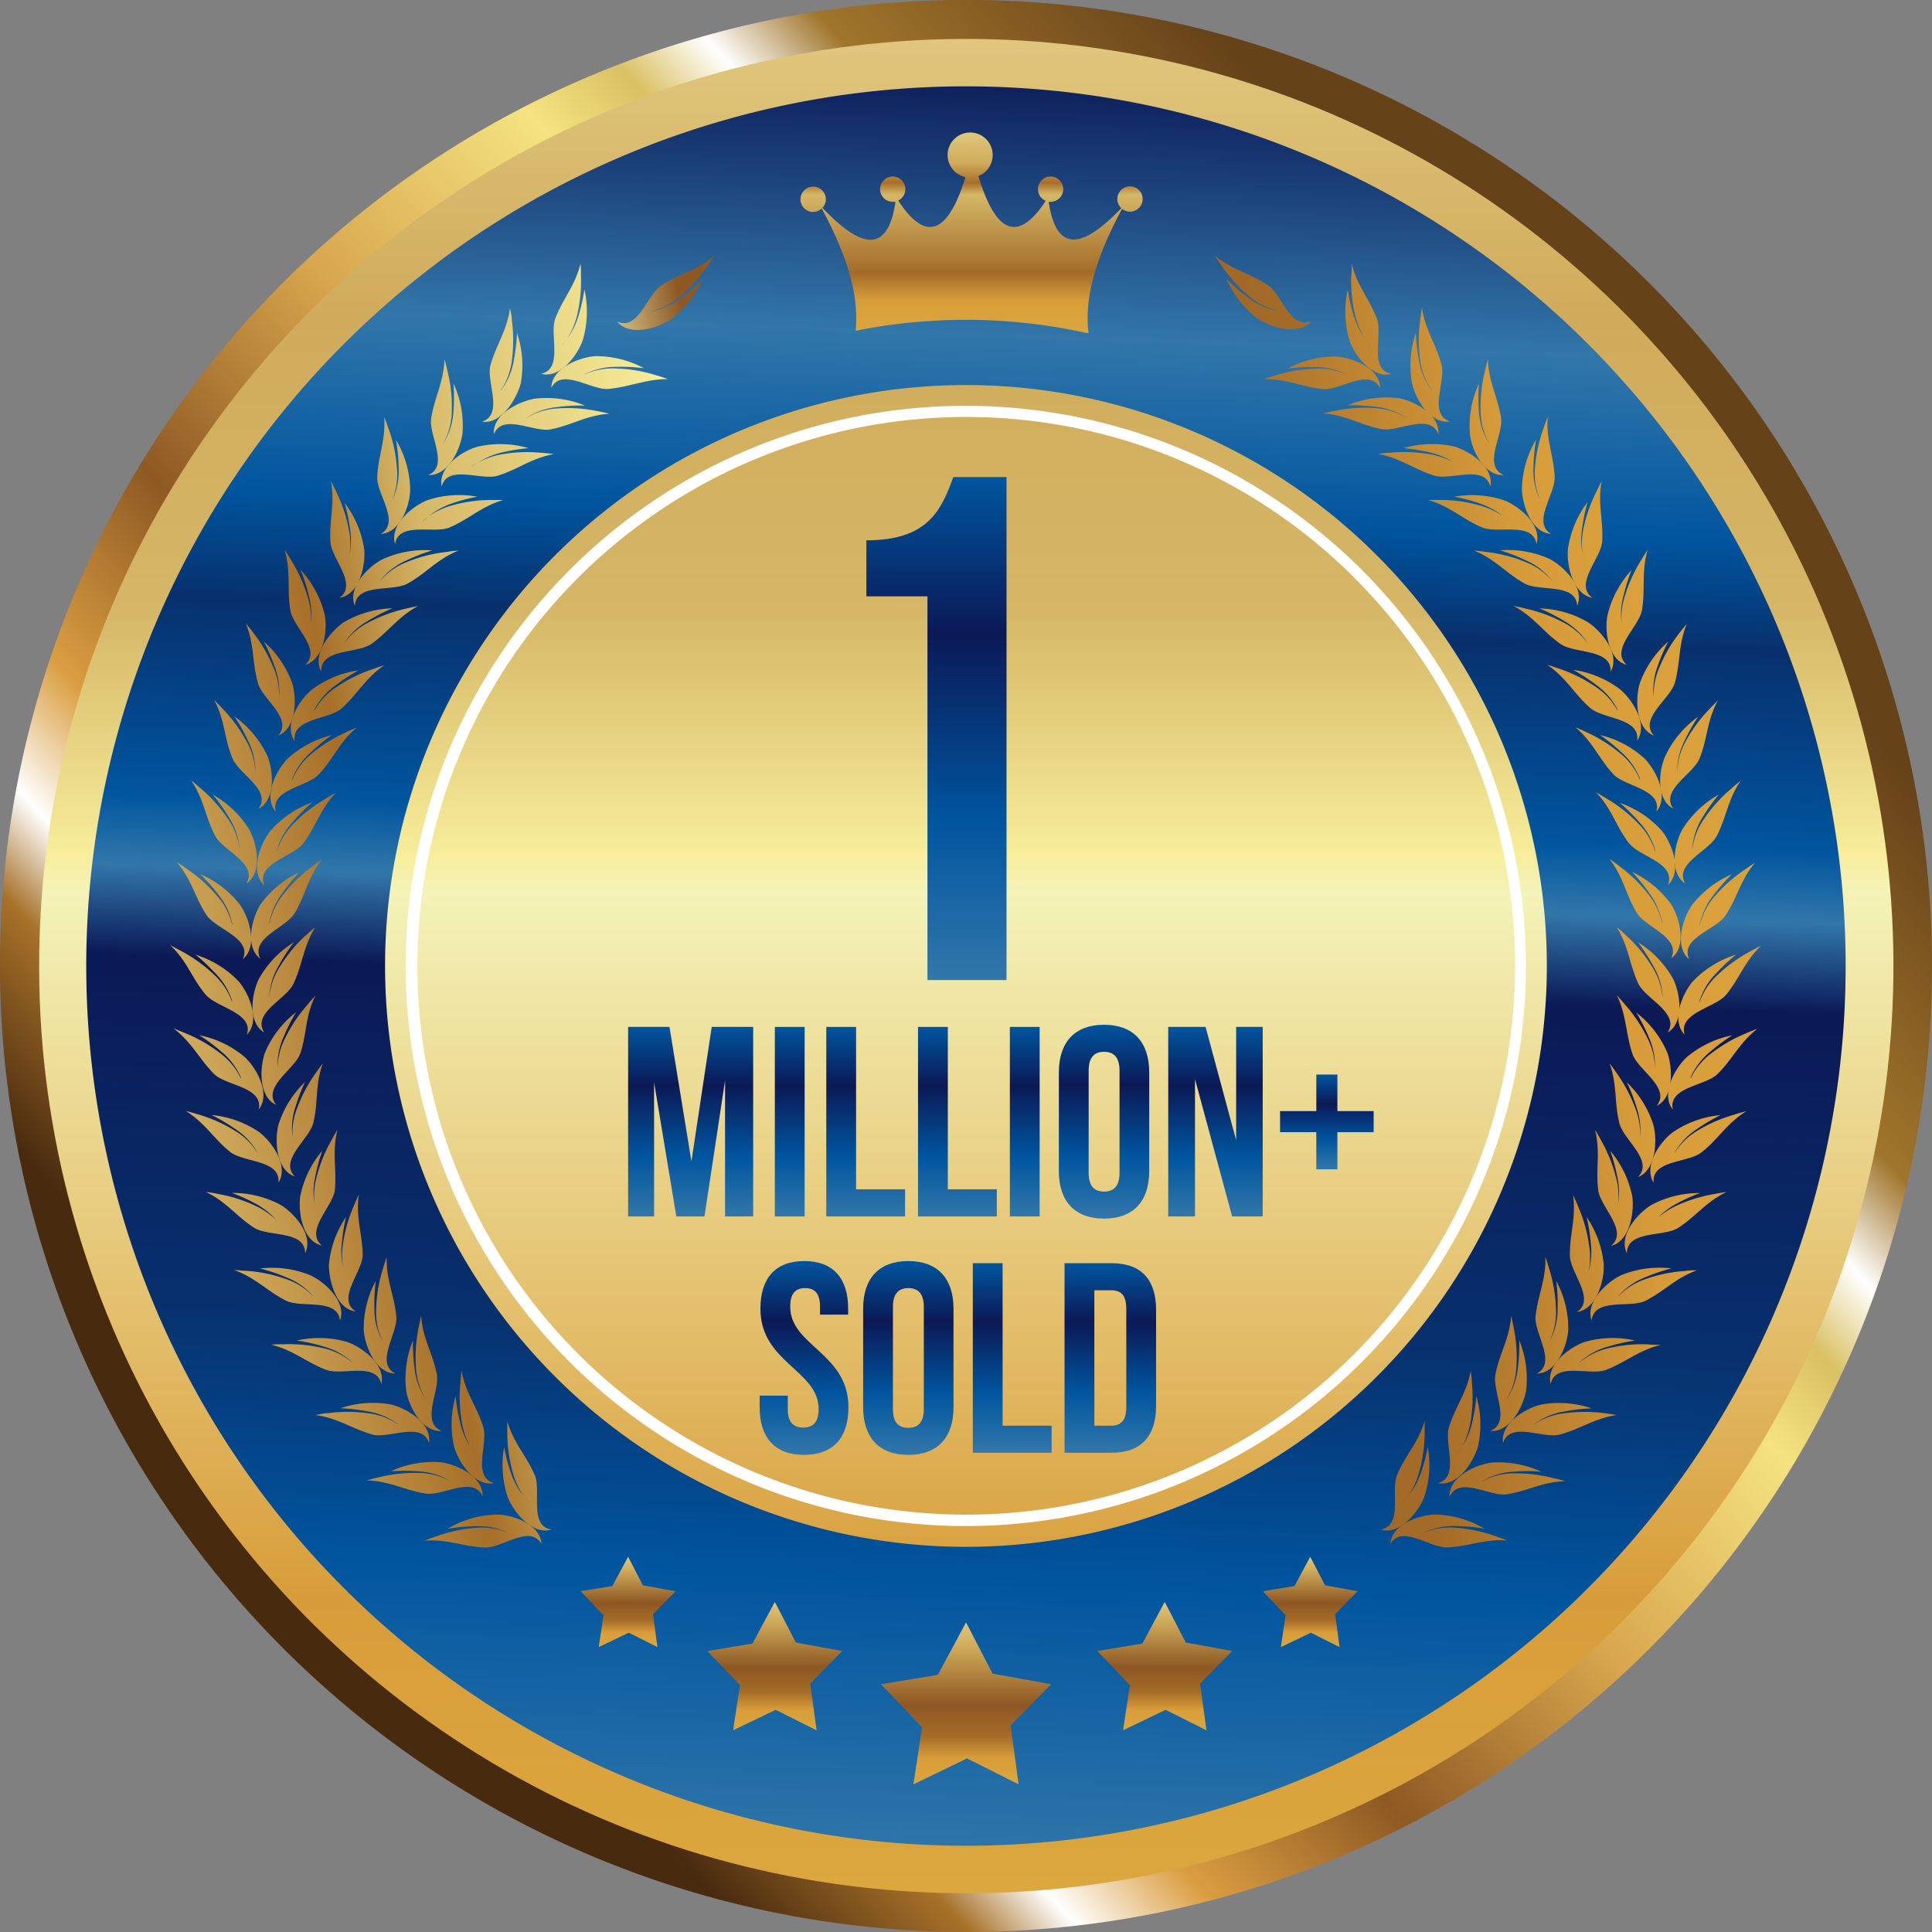 <svg id="Layer_1" data-name="Layer 1" xmlns="http://www.w3.org/2000/svg" xmlns:xlink="http://www.w3.org/1999/xlink" viewBox="0 0 197.13 197.13"><rect x="0" y="0" width="197.13" height="197.13" fill="#808080" stroke="none"/><defs><style>.cls-1,.cls-3{fill:none;}.cls-1{isolation:isolate;}.cls-2,.cls-3,.cls-5,.cls-6{fill-rule:evenodd;}.cls-2{fill:url(#GradientFill_4);}.cls-3{stroke:#3b3b3c;stroke-linecap:round;stroke-linejoin:round;stroke-width:0.71px;stroke-dasharray:1.51 2.16;}.cls-4{fill:url(#GradientFill_2);}.cls-5{fill:url(#linear-gradient);}.cls-6{fill:#fff;}.cls-7{fill:url(#GradientFill_1);}.cls-8{fill:url(#GradientFill_1-2);}.cls-9{fill:url(#GradientFill_1-3);}.cls-10{fill:url(#GradientFill_1-4);}.cls-11{fill:url(#GradientFill_1-5);}.cls-12{fill:url(#GradientFill_1-6);}.cls-13{fill:url(#GradientFill_1-7);}.cls-14{fill:url(#GradientFill_1-8);}.cls-15{fill:url(#GradientFill_1-9);}.cls-16{fill:url(#GradientFill_1-10);}.cls-17{fill:url(#GradientFill_1-11);}.cls-18{fill:url(#GradientFill_1-12);}.cls-19{fill:url(#GradientFill_1-13);}.cls-20{fill:url(#GradientFill_1-14);}.cls-21{fill:url(#GradientFill_1-15);}.cls-22{fill:url(#GradientFill_1-16);}.cls-23{fill:url(#GradientFill_1-17);}.cls-24{fill:url(#GradientFill_1-18);}.cls-25{fill:url(#GradientFill_1-19);}.cls-26{fill:url(#GradientFill_1-20);}.cls-27{fill:url(#GradientFill_1-21);}.cls-28{fill:url(#GradientFill_1-22);}.cls-29{fill:url(#GradientFill_1-23);}.cls-30{fill:url(#GradientFill_1-24);}.cls-31{fill:url(#GradientFill_1-25);}.cls-32{fill:url(#GradientFill_1-26);}.cls-33{fill:url(#GradientFill_1-27);}.cls-34{fill:url(#GradientFill_1-28);}.cls-35{fill:url(#GradientFill_1-29);}.cls-36{fill:url(#GradientFill_1-30);}.cls-37{fill:url(#GradientFill_1-31);}.cls-38{fill:url(#GradientFill_1-32);}.cls-39{fill:url(#GradientFill_1-33);}.cls-40{fill:url(#GradientFill_1-34);}.cls-41{fill:url(#GradientFill_1-35);}.cls-42{fill:url(#GradientFill_1-36);}.cls-43{fill:url(#GradientFill_1-37);}.cls-44{fill:url(#GradientFill_1-38);}.cls-45{fill:url(#GradientFill_1-39);}.cls-46{fill:url(#GradientFill_1-40);}.cls-47{fill:url(#GradientFill_1-41);}.cls-48{fill:url(#GradientFill_1-42);}.cls-49{fill:url(#GradientFill_1-43);}.cls-50{fill:url(#GradientFill_1-44);}.cls-51{fill:url(#GradientFill_1-45);}.cls-52{fill:url(#GradientFill_1-46);}.cls-53{fill:url(#GradientFill_1-47);}.cls-54{fill:url(#GradientFill_1-48);}.cls-55{fill:url(#GradientFill_1-49);}.cls-56{fill:url(#GradientFill_1-50);}.cls-57{fill:url(#GradientFill_1-51);}.cls-58{fill:url(#GradientFill_1-52);}.cls-59{fill:url(#GradientFill_1-53);}.cls-60{fill:url(#GradientFill_1-54);}.cls-61{fill:url(#GradientFill_1-55);}.cls-62{fill:url(#GradientFill_1-56);}.cls-63{fill:url(#GradientFill_1-57);}.cls-64{fill:url(#GradientFill_1-58);}.cls-65{fill:url(#GradientFill_1-59);}.cls-66{fill:url(#GradientFill_1-60);}.cls-67{fill:url(#GradientFill_1-61);}.cls-68{fill:url(#GradientFill_1-62);}.cls-69{fill:url(#GradientFill_1-63);}.cls-70{fill:url(#GradientFill_1-64);}.cls-71{fill:url(#GradientFill_1-65);}.cls-72{fill:url(#GradientFill_1-66);}.cls-73{fill:url(#GradientFill_1-67);}.cls-74{fill:url(#GradientFill_1-68);}.cls-75{fill:url(#GradientFill_1-69);}.cls-76{fill:url(#GradientFill_1-70);}.cls-77{fill:url(#GradientFill_1-71);}.cls-78{fill:url(#GradientFill_1-72);}.cls-79{fill:url(#GradientFill_1-73);}.cls-80{fill:url(#GradientFill_1-74);}.cls-81{fill:url(#GradientFill_1-75);}.cls-82{fill:url(#GradientFill_1-76);}.cls-83{fill:url(#GradientFill_1-77);}.cls-84{fill:url(#GradientFill_1-78);}.cls-85{fill:url(#linear-gradient-2);}.cls-86{fill:url(#linear-gradient-3);}.cls-87{fill:url(#linear-gradient-4);}.cls-88{fill:url(#linear-gradient-5);}.cls-89{fill:url(#linear-gradient-6);}.cls-90{fill:url(#linear-gradient-7);}.cls-91{fill:url(#linear-gradient-8);}.cls-92{fill:url(#linear-gradient-9);}.cls-93{fill:url(#linear-gradient-10);}.cls-94{fill:url(#linear-gradient-11);}.cls-95{fill:url(#linear-gradient-12);}.cls-96{fill:url(#linear-gradient-13);}.cls-97{fill:url(#linear-gradient-14);}.cls-98{fill:url(#linear-gradient-15);}.cls-99{fill:url(#linear-gradient-16);}.cls-100{fill:url(#linear-gradient-17);}.cls-101{fill:url(#linear-gradient-18);}.cls-102{fill:url(#linear-gradient-19);}.cls-103{fill:url(#linear-gradient-20);}</style><linearGradient id="GradientFill_4" x1="429.3" y1="155.57" x2="551.56" y2="41.56" gradientUnits="userSpaceOnUse"><stop offset="0" stop-color="#482a0f"/><stop offset="0.1" stop-color="#a77129"/><stop offset="0.15" stop-color="#fff"/><stop offset="0.22" stop-color="#da9e41"/><stop offset="0.34" stop-color="#8e5923"/><stop offset="0.5" stop-color="#d8a64d"/><stop offset="0.66" stop-color="#f5e380"/><stop offset="0.72" stop-color="#dac164"/><stop offset="0.77" stop-color="#fff"/><stop offset="0.83" stop-color="#a0752b"/><stop offset="1" stop-color="#664219"/></linearGradient><linearGradient id="GradientFill_2" x1="490.43" y1="193.18" x2="490.43" y2="3.95" gradientTransform="translate(502.46 -401.53) rotate(80.01)" gradientUnits="userSpaceOnUse"><stop offset="0" stop-color="#dba73e"/><stop offset="0.16" stop-color="#d89d3a"/><stop offset="0.54" stop-color="#f4f3b8"/><stop offset="0.56" stop-color="#f7ed9a"/><stop offset="0.69" stop-color="#d5b767"/><stop offset="0.85" stop-color="#d0ab5b"/><stop offset="1" stop-color="#e0c77d"/></linearGradient><linearGradient id="linear-gradient" x1="487.22" y1="190.63" x2="493.65" y2="6.51" gradientUnits="userSpaceOnUse"><stop offset="0" stop-color="#3277aa"/><stop offset="0.16" stop-color="#00559f"/><stop offset="0.3" stop-color="#07306d"/><stop offset="0.49" stop-color="#0b1956"/><stop offset="0.54" stop-color="#3277aa"/><stop offset="0.58" stop-color="#00559f"/><stop offset="0.69" stop-color="#07306d"/><stop offset="0.75" stop-color="#00559f"/><stop offset="0.85" stop-color="#3277aa"/><stop offset="1" stop-color="#0b1956"/></linearGradient><linearGradient id="GradientFill_1" x1="585.44" y1="17.08" x2="379.29" y2="57.15" gradientUnits="userSpaceOnUse"><stop offset="0" stop-color="#dba73e"/><stop offset="0.16" stop-color="#d89d3a"/><stop offset="0.3" stop-color="#a46b28"/><stop offset="0.49" stop-color="#8e5723"/><stop offset="0.54" stop-color="#f4f3b8"/><stop offset="0.56" stop-color="#f7ed9a"/><stop offset="0.69" stop-color="#d5b767"/><stop offset="0.75" stop-color="#a76f29"/><stop offset="0.85" stop-color="#d0ab5b"/><stop offset="1" stop-color="#e0c77d"/></linearGradient><linearGradient id="GradientFill_1-2" x1="562.18" y1="10.24" x2="356.03" y2="50.31" xlink:href="#GradientFill_1"/><linearGradient id="GradientFill_1-3" x1="594.1" y1="113.67" x2="387.96" y2="153.74" xlink:href="#GradientFill_1"/><linearGradient id="GradientFill_1-4" x1="595.25" y1="119.57" x2="389.1" y2="159.64" xlink:href="#GradientFill_1"/><linearGradient id="GradientFill_1-5" x1="574.82" y1="14.48" x2="368.68" y2="54.55" xlink:href="#GradientFill_1"/><linearGradient id="GradientFill_1-6" x1="591.6" y1="100.81" x2="385.46" y2="140.88" xlink:href="#GradientFill_1"/><linearGradient id="GradientFill_1-7" x1="590.77" y1="96.54" x2="384.63" y2="136.61" xlink:href="#GradientFill_1"/><linearGradient id="GradientFill_1-8" x1="586.16" y1="72.83" x2="380.02" y2="112.9" xlink:href="#GradientFill_1"/><linearGradient id="GradientFill_1-9" x1="573.64" y1="8.42" x2="367.5" y2="48.49" xlink:href="#GradientFill_1"/><linearGradient id="GradientFill_1-10" x1="592.88" y1="107.4" x2="386.74" y2="147.47" xlink:href="#GradientFill_1"/><linearGradient id="GradientFill_1-11" x1="582.16" y1="52.27" x2="376.02" y2="92.34" xlink:href="#GradientFill_1"/><linearGradient id="GradientFill_1-12" x1="588.91" y1="86.99" x2="382.77" y2="127.06" xlink:href="#GradientFill_1"/><linearGradient id="GradientFill_1-13" x1="581.68" y1="49.78" x2="375.54" y2="89.85" xlink:href="#GradientFill_1"/><linearGradient id="GradientFill_1-14" x1="583.13" y1="57.26" x2="376.99" y2="97.33" xlink:href="#GradientFill_1"/><linearGradient id="GradientFill_1-15" x1="598.13" y1="134.42" x2="391.99" y2="174.49" xlink:href="#GradientFill_1"/><linearGradient id="GradientFill_1-16" x1="580.29" y1="42.62" x2="374.15" y2="82.69" xlink:href="#GradientFill_1"/><linearGradient id="GradientFill_1-17" x1="587.54" y1="79.91" x2="381.39" y2="119.98" xlink:href="#GradientFill_1"/><linearGradient id="GradientFill_1-18" x1="590.27" y1="93.98" x2="384.13" y2="134.05" xlink:href="#GradientFill_1"/><linearGradient id="GradientFill_1-19" x1="589.25" y1="88.72" x2="383.11" y2="128.79" xlink:href="#GradientFill_1"/><linearGradient id="GradientFill_1-20" x1="587.71" y1="80.8" x2="381.57" y2="120.87" xlink:href="#GradientFill_1"/><linearGradient id="GradientFill_1-21" x1="586.17" y1="72.86" x2="380.02" y2="112.93" xlink:href="#GradientFill_1"/><linearGradient id="GradientFill_1-22" x1="584.64" y1="64.98" x2="378.49" y2="105.05" xlink:href="#GradientFill_1"/><linearGradient id="GradientFill_1-23" x1="578.97" y1="35.85" x2="372.83" y2="75.92" xlink:href="#GradientFill_1"/><linearGradient id="GradientFill_1-24" x1="579.75" y1="39.85" x2="373.61" y2="79.92" xlink:href="#GradientFill_1"/><linearGradient id="GradientFill_1-25" x1="577.75" y1="29.56" x2="371.61" y2="69.63" xlink:href="#GradientFill_1"/><linearGradient id="GradientFill_1-26" x1="578.62" y1="34.06" x2="372.48" y2="74.13" xlink:href="#GradientFill_1"/><linearGradient id="GradientFill_1-27" x1="596.31" y1="125.03" x2="390.16" y2="165.1" xlink:href="#GradientFill_1"/><linearGradient id="GradientFill_1-28" x1="576.63" y1="23.82" x2="370.49" y2="63.89" xlink:href="#GradientFill_1"/><linearGradient id="GradientFill_1-29" x1="577.58" y1="28.7" x2="371.44" y2="68.77" xlink:href="#GradientFill_1"/><linearGradient id="GradientFill_1-30" x1="597.27" y1="130" x2="391.13" y2="170.07" xlink:href="#GradientFill_1"/><linearGradient id="GradientFill_1-31" x1="598.88" y1="138.25" x2="392.73" y2="178.32" xlink:href="#GradientFill_1"/><linearGradient id="GradientFill_1-32" x1="584.79" y1="65.8" x2="378.65" y2="105.87" xlink:href="#GradientFill_1"/><linearGradient id="GradientFill_1-33" x1="583.46" y1="58.93" x2="377.32" y2="99" xlink:href="#GradientFill_1"/><linearGradient id="GradientFill_1-34" x1="580.93" y1="45.91" x2="374.78" y2="85.98" xlink:href="#GradientFill_1"/><linearGradient id="GradientFill_1-35" x1="588.22" y1="83.45" x2="382.08" y2="123.52" xlink:href="#GradientFill_1"/><linearGradient id="GradientFill_1-36" x1="592.73" y1="106.64" x2="386.59" y2="146.72" xlink:href="#GradientFill_1"/><linearGradient id="GradientFill_1-37" x1="589.76" y1="91.35" x2="383.62" y2="131.42" xlink:href="#GradientFill_1"/><linearGradient id="GradientFill_1-38" x1="594.11" y1="113.74" x2="387.97" y2="153.81" xlink:href="#GradientFill_1"/><linearGradient id="GradientFill_1-39" x1="595.4" y1="120.35" x2="389.25" y2="160.42" xlink:href="#GradientFill_1"/><linearGradient id="GradientFill_1-40" x1="596.58" y1="126.45" x2="390.44" y2="166.52" xlink:href="#GradientFill_1"/><linearGradient id="GradientFill_1-41" x1="591.27" y1="99.11" x2="385.13" y2="139.18" xlink:href="#GradientFill_1"/><linearGradient id="GradientFill_1-42" x1="598.33" y1="135.45" x2="392.19" y2="175.52" xlink:href="#GradientFill_1"/><linearGradient id="GradientFill_1-43" x1="594.98" y1="118.2" x2="388.84" y2="158.27" xlink:href="#GradientFill_1"/><linearGradient id="GradientFill_1-44" x1="597.31" y1="130.2" x2="391.17" y2="170.27" xlink:href="#GradientFill_1"/><linearGradient id="GradientFill_1-45" x1="596.2" y1="124.47" x2="390.06" y2="164.54" xlink:href="#GradientFill_1"/><linearGradient id="GradientFill_1-46" x1="593.66" y1="111.43" x2="387.52" y2="151.5" xlink:href="#GradientFill_1"/><linearGradient id="GradientFill_1-47" x1="575.37" y1="17.32" x2="369.23" y2="57.39" xlink:href="#GradientFill_1"/><linearGradient id="GradientFill_1-48" x1="599.26" y1="140.23" x2="393.12" y2="180.3" xlink:href="#GradientFill_1"/><linearGradient id="GradientFill_1-49" x1="600.1" y1="144.53" x2="393.95" y2="184.6" xlink:href="#GradientFill_1"/><linearGradient id="GradientFill_1-50" x1="592.25" y1="104.16" x2="386.11" y2="144.23" xlink:href="#GradientFill_1"/><linearGradient id="GradientFill_1-51" x1="590.72" y1="96.28" x2="384.58" y2="136.35" xlink:href="#GradientFill_1"/><linearGradient id="GradientFill_1-52" x1="592.03" y1="103.04" x2="385.89" y2="143.11" xlink:href="#GradientFill_1"/><linearGradient id="GradientFill_1-53" x1="577.92" y1="30.43" x2="371.78" y2="70.5" xlink:href="#GradientFill_1"/><linearGradient id="GradientFill_1-54" x1="586.62" y1="75.19" x2="380.48" y2="115.26" xlink:href="#GradientFill_1"/><linearGradient id="GradientFill_1-55" x1="589.37" y1="89.34" x2="383.23" y2="129.41" xlink:href="#GradientFill_1"/><linearGradient id="GradientFill_1-56" x1="575.95" y1="20.32" x2="369.81" y2="60.39" xlink:href="#GradientFill_1"/><linearGradient id="GradientFill_1-57" x1="588" y1="82.28" x2="381.86" y2="122.35" xlink:href="#GradientFill_1"/><linearGradient id="GradientFill_1-58" x1="594.49" y1="115.68" x2="388.35" y2="155.75" xlink:href="#GradientFill_1"/><linearGradient id="GradientFill_1-59" x1="581.33" y1="47.99" x2="375.19" y2="88.06" xlink:href="#GradientFill_1"/><linearGradient id="GradientFill_1-60" x1="576.07" y1="20.92" x2="369.93" y2="60.99" xlink:href="#GradientFill_1"/><linearGradient id="GradientFill_1-61" x1="574.27" y1="11.65" x2="368.13" y2="51.72" xlink:href="#GradientFill_1"/><linearGradient id="GradientFill_1-62" x1="595.61" y1="121.44" x2="389.47" y2="161.51" xlink:href="#GradientFill_1"/><linearGradient id="GradientFill_1-63" x1="575.04" y1="15.63" x2="368.9" y2="55.7" xlink:href="#GradientFill_1"/><linearGradient id="GradientFill_1-64" x1="576.94" y1="25.4" x2="370.8" y2="65.47" xlink:href="#GradientFill_1"/><linearGradient id="GradientFill_1-65" x1="578.15" y1="31.6" x2="372" y2="71.67" xlink:href="#GradientFill_1"/><linearGradient id="GradientFill_1-66" x1="586.68" y1="75.51" x2="380.54" y2="115.58" xlink:href="#GradientFill_1"/><linearGradient id="GradientFill_1-67" x1="582.16" y1="52.25" x2="376.02" y2="92.32" xlink:href="#GradientFill_1"/><linearGradient id="GradientFill_1-68" x1="579.4" y1="38.06" x2="373.26" y2="78.13" xlink:href="#GradientFill_1"/><linearGradient id="GradientFill_1-69" x1="580.74" y1="44.97" x2="374.6" y2="85.04" xlink:href="#GradientFill_1"/><linearGradient id="GradientFill_1-70" x1="583.63" y1="59.82" x2="377.49" y2="99.89" xlink:href="#GradientFill_1"/><linearGradient id="GradientFill_1-71" x1="585.14" y1="67.6" x2="379" y2="107.67" xlink:href="#GradientFill_1"/><linearGradient id="GradientFill_1-72" x1="576.99" y1="25.67" x2="370.85" y2="65.74" xlink:href="#GradientFill_1"/><linearGradient id="GradientFill_1-73" x1="585.25" y1="68.14" x2="379.11" y2="108.21" xlink:href="#GradientFill_1"/><linearGradient id="GradientFill_1-74" x1="583.9" y1="61.2" x2="377.76" y2="101.27" xlink:href="#GradientFill_1"/><linearGradient id="GradientFill_1-75" x1="582.59" y1="54.46" x2="376.45" y2="94.53" xlink:href="#GradientFill_1"/><linearGradient id="GradientFill_1-76" x1="580.14" y1="41.86" x2="374" y2="81.93" xlink:href="#GradientFill_1"/><linearGradient id="GradientFill_1-77" x1="578.99" y1="35.94" x2="372.85" y2="76.01" xlink:href="#GradientFill_1"/><linearGradient id="GradientFill_1-78" x1="593.29" y1="109.53" x2="387.15" y2="149.6" xlink:href="#GradientFill_1"/><linearGradient id="linear-gradient-2" x1="70.47" y1="124.12" x2="70.47" y2="104.78" gradientUnits="userSpaceOnUse"><stop offset="0" stop-color="#3277aa"/><stop offset="0.32" stop-color="#00559f"/><stop offset="0.69" stop-color="#0b1956"/><stop offset="1" stop-color="#00559f"/></linearGradient><linearGradient id="linear-gradient-3" x1="80.58" y1="124.12" x2="80.58" y2="104.78" xlink:href="#linear-gradient-2"/><linearGradient id="linear-gradient-4" x1="88.33" y1="124.12" x2="88.33" y2="104.78" xlink:href="#linear-gradient-2"/><linearGradient id="linear-gradient-5" x1="97.69" y1="124.12" x2="97.69" y2="104.78" xlink:href="#linear-gradient-2"/><linearGradient id="linear-gradient-6" x1="104.56" y1="124.12" x2="104.56" y2="104.78" xlink:href="#linear-gradient-2"/><linearGradient id="linear-gradient-7" x1="504.52" y1="124.34" x2="504.52" y2="104.56" xlink:href="#linear-gradient-2"/><linearGradient id="linear-gradient-8" x1="124.02" y1="124.12" x2="124.02" y2="104.78" xlink:href="#linear-gradient-2"/><linearGradient id="linear-gradient-9" x1="135.39" y1="119.31" x2="135.39" y2="109.64" xlink:href="#linear-gradient-2"/><linearGradient id="linear-gradient-10" x1="487.41" y1="100.02" x2="487.41" y2="48.68" xlink:href="#linear-gradient-2"/><linearGradient id="linear-gradient-11" x1="473.91" y1="148.45" x2="473.91" y2="128.67" xlink:href="#linear-gradient-2"/><linearGradient id="linear-gradient-12" x1="484.55" y1="148.45" x2="484.55" y2="128.67" xlink:href="#linear-gradient-2"/><linearGradient id="linear-gradient-13" x1="103.28" y1="148.23" x2="103.28" y2="128.89" xlink:href="#linear-gradient-2"/><linearGradient id="linear-gradient-14" x1="505.16" y1="148.23" x2="505.16" y2="128.89" xlink:href="#linear-gradient-2"/><linearGradient id="linear-gradient-15" x1="491" y1="33.99" x2="491" y2="13.54" gradientUnits="userSpaceOnUse"><stop offset="0" stop-color="#dba73e"/><stop offset="0.16" stop-color="#d89d3a"/><stop offset="0.3" stop-color="#a46b28"/><stop offset="0.69" stop-color="#d5b767"/><stop offset="0.75" stop-color="#a76f29"/><stop offset="0.85" stop-color="#d0ab5b"/><stop offset="1" stop-color="#e0c77d"/></linearGradient><linearGradient id="linear-gradient-16" x1="98.57" y1="182.06" x2="98.57" y2="165.54" gradientUnits="userSpaceOnUse"><stop offset="0" stop-color="#dba73e"/><stop offset="0.16" stop-color="#d89d3a"/><stop offset="0.3" stop-color="#a46b28"/><stop offset="0.49" stop-color="#8e5723"/><stop offset="0.85" stop-color="#d0ab5b"/><stop offset="1" stop-color="#e0c77d"/></linearGradient><linearGradient id="linear-gradient-17" x1="79.06" y1="176.55" x2="79.06" y2="163.45" xlink:href="#linear-gradient-16"/><linearGradient id="linear-gradient-18" x1="118.84" y1="176.55" x2="118.84" y2="163.45" xlink:href="#linear-gradient-16"/><linearGradient id="linear-gradient-19" x1="133.69" y1="168.06" x2="133.69" y2="158.84" xlink:href="#linear-gradient-16"/><linearGradient id="linear-gradient-20" x1="64.09" y1="168.06" x2="64.09" y2="158.84" xlink:href="#linear-gradient-16"/></defs><title>detox-badge-over-1-million-sold</title><path class="cls-1" transform="translate(-391.87)"/><path class="cls-1" transform="translate(-391.87)"/><path class="cls-2" d="M490.43,197.13a98.57,98.57,0,1,0-98.57-98.57A98.76,98.76,0,0,0,490.43,197.13Z" transform="translate(-391.87)"/><path class="cls-3" d="M490.43,6.49a92.08,92.08,0,1,1-92.08,92.08A92.08,92.08,0,0,1,490.43,6.49" transform="translate(-391.87)"/><circle class="cls-4" cx="490.43" cy="98.56" r="94.6" transform="translate(-83.55 564.47) rotate(-80.01)"/><path class="cls-5" d="M490.43,8.81a89.76,89.76,0,1,1-89.76,89.75A89.75,89.75,0,0,1,490.43,8.81Zm0,30.48h0a59.27,59.27,0,1,0,59.27,59.27A59.27,59.27,0,0,0,490.43,39.29Z" transform="translate(-391.87)"/><path class="cls-6" d="M490.43,41.41A57.15,57.15,0,1,1,450,58.15a57,57,0,0,1,40.41-16.74Zm39.62,17.53h0a56,56,0,1,0,16.41,39.62A55.85,55.85,0,0,0,530.05,58.95Z" transform="translate(-391.87)"/><path class="cls-7" d="M519.2,30.12a6.83,6.83,0,0,0,3,1.55s0,0,0,0l-.12,0a7,7,0,0,1-3-1.41A18.7,18.7,0,0,1,517,28.44a10.28,10.28,0,0,0,3.2,4.08c1.41.94,4.24,1.76,5.49.22-2.15,1-3-2.73-4.51-3.69-1.83-1.19-3.59-1.49-5.38-3,.24.37.48.73.73,1.09A15.13,15.13,0,0,0,519.2,30.12Z" transform="translate(-391.87)"/><path class="cls-8" d="M454.84,32.81c1.25,1.54,4.08.72,5.49-.22a10.3,10.3,0,0,0,3.2-4.08,18.39,18.39,0,0,1-2.09,1.83,7,7,0,0,1-3,1.41l-.12,0a0,0,0,0,1,0,0,6.82,6.82,0,0,0,3-1.55,15.13,15.13,0,0,0,2.69-3c.26-.35.5-.72.73-1.09-1.79,1.51-3.55,1.81-5.38,3C457.89,30.08,457,33.78,454.84,32.81Z" transform="translate(-391.87)"/><path class="cls-9" d="M558.42,122.09a10.29,10.29,0,0,0-2.25-4.67,18.56,18.56,0,0,1,.72,2.68,7,7,0,0,1-.06,3.31l0,.11s0,0,0,0a6.81,6.81,0,0,0-.07-3.37,15,15,0,0,0-1.49-3.73c-.2-.39-.42-.77-.65-1.14.57,2.27.05,4,.32,6.15.21,1.74,3.14,4.17,1.32,5.68C558.14,126.67,558.64,123.76,558.42,122.09Z" transform="translate(-391.87)"/><path class="cls-10" d="M555.51,129.06a10.3,10.3,0,0,0-1.75-4.88,18.42,18.42,0,0,1,.43,2.74,7,7,0,0,1-.4,3.29l0,.11s0,0,0,0A6.81,6.81,0,0,0,554,127a15.06,15.06,0,0,0-1.09-3.86c-.16-.4-.34-.8-.53-1.2.32,2.32-.36,4-.33,6.15,0,1.75,2.69,4.48.72,5.78C554.75,133.59,555.56,130.75,555.51,129.06Z" transform="translate(-391.87)"/><path class="cls-11" d="M448.12,39.57c1.09-2.09,4.08.27,5.83.11,2.18-.19,3.74-1,6.08-1-.41-.14-.83-.28-1.25-.4a15.08,15.08,0,0,0-4-.68,6.8,6.8,0,0,0-3.31.63s0,0,0,0l.1-.06a7,7,0,0,1,3.23-.74,18.42,18.42,0,0,1,2.77.14,10.29,10.29,0,0,0-5-1.23C450.89,36.49,448.15,37.59,448.12,39.57Z" transform="translate(-391.87)"/><path class="cls-12" d="M562,107.42a10.29,10.29,0,0,0-3.17-4.1,18.53,18.53,0,0,1,1.26,2.48,7,7,0,0,1,.63,3.25s0,.08,0,.12a0,0,0,0,1,0,0,6.81,6.81,0,0,0-.77-3.28,15,15,0,0,0-2.23-3.34q-.42-.5-.87-1c1,2.11.88,3.88,1.59,6,.57,1.66,3.94,3.43,2.47,5.28C562.66,112,562.55,109,562,107.42Z" transform="translate(-391.87)"/><path class="cls-13" d="M568,101.49c1.39-1.69,1.87-3.41,3.57-5-.39.19-.78.4-1.16.61a15.12,15.12,0,0,0-3.26,2.35,6.83,6.83,0,0,0-1.87,2.81,0,0,0,0,1,0,0l0-.12A7,7,0,0,1,567,99.29a18.2,18.2,0,0,1,2-1.88,10.31,10.31,0,0,0-4.41,2.73c-1.09,1.3-2.22,4-.83,5.43C563.08,103.33,566.86,102.85,568,101.49Z" transform="translate(-391.87)"/><path class="cls-14" d="M555.14,75a18.47,18.47,0,0,1,2.16,1.75,7,7,0,0,1,1.9,2.71l0,.11s0,0,0,0a6.83,6.83,0,0,0-2-2.69,15,15,0,0,0-3.39-2.14c-.39-.19-.79-.37-1.2-.54,1.79,1.51,2.39,3.19,3.87,4.79,1.19,1.28,5,1.53,4.4,3.82,1.3-1.5,0-4.14-1.16-5.37A10.29,10.29,0,0,0,555.14,75Z" transform="translate(-391.87)"/><path class="cls-15" d="M451.33,34.72a10.3,10.3,0,0,0,.17-5.18,18.43,18.43,0,0,1-.61,2.71,7.87,7.87,0,0,1-1.15,2.31,8,8,0,0,0,1-2.35,15.07,15.07,0,0,0,.41-4c0-.44,0-.87-.05-1.31-.55,2.28-1.8,3.56-2.57,5.6-.62,1.64.85,5.15-1.46,5.64C449,38.65,450.76,36.31,451.33,34.72Zm-1.6-.15a5,5,0,0,1-.42.59l-.09.08s0,0,0,0A4.73,4.73,0,0,0,449.73,34.57Z" transform="translate(-391.87)"/><path class="cls-16" d="M560.59,114.85a10.3,10.3,0,0,0-2.72-4.41,18.71,18.71,0,0,1,1,2.6,7,7,0,0,1,.29,3.3l0,.12a0,0,0,0,1,0,0,6.81,6.81,0,0,0-.42-3.35,15,15,0,0,0-1.87-3.55c-.24-.36-.5-.72-.77-1.06.8,2.2.47,4,1,6.09.39,1.71,3.56,3.82,1.9,5.51C560.78,119.43,561,116.49,560.59,114.85Z" transform="translate(-391.87)"/><path class="cls-17" d="M544.92,56.15a18.32,18.32,0,0,1,2.59,1,7,7,0,0,1,2.65,2l.07.1s0,0,0,0a6.82,6.82,0,0,0-2.77-1.93,15,15,0,0,0-3.89-1c-.43-.06-.87-.11-1.3-.14,2.17.88,3.26,2.3,5.16,3.36,1.53.85,5.22-.09,5.37,2.27.78-1.82-1.27-3.94-2.76-4.75A10.29,10.29,0,0,0,544.92,56.15Z" transform="translate(-391.87)"/><path class="cls-18" d="M562.42,92.33a10.31,10.31,0,0,0-4-3.35,18.51,18.51,0,0,1,1.74,2.16,7,7,0,0,1,1.3,3v.12s0,0,0,0a6.81,6.81,0,0,0-1.44-3.05,15,15,0,0,0-2.88-2.8c-.34-.27-.7-.52-1.06-.77,1.44,1.85,1.67,3.62,2.79,5.49.9,1.5,4.57,2.53,3.51,4.65C564,96.63,563.3,93.77,562.42,92.33Z" transform="translate(-391.87)"/><path class="cls-19" d="M554.35,61c-1.91-1.39.86-4,1-5.75.13-2.18-.49-3.86-.06-6.16-.2.39-.4.78-.58,1.18A15,15,0,0,0,553.42,54a6.81,6.81,0,0,0,.14,3.37s0,0,0,0l0-.11a7,7,0,0,1-.26-3.3,18.59,18.59,0,0,1,.55-2.72,10.31,10.31,0,0,0-2,4.8C551.7,57.77,552.39,60.64,554.35,61Z" transform="translate(-391.87)"/><path class="cls-20" d="M557.85,67.84c-1.76-1.58,1.28-3.88,1.56-5.61.36-2.16-.08-3.89.58-6.13-.24.36-.48.73-.7,1.11a15.1,15.1,0,0,0-1.65,3.66,6.81,6.81,0,0,0-.21,3.37,0,0,0,0,1,0,0l0-.12a7,7,0,0,1,.09-3.31,18.37,18.37,0,0,1,.83-2.65,10.31,10.31,0,0,0-2.45,4.57C555.56,64.39,555.94,67.32,557.85,67.84Z" transform="translate(-391.87)"/><path class="cls-21" d="M538.59,151.33c1.95.38,3.59-2.06,4.07-3.69a10.31,10.31,0,0,0-.15-5.18,18.49,18.49,0,0,1-.44,2.74,7.87,7.87,0,0,1-1,2.38,8,8,0,0,0,.83-2.41,15,15,0,0,0,.16-4c0-.44-.08-.87-.13-1.31-.41,2.31-1.57,3.66-2.21,5.75C539.18,147.28,540.87,150.7,538.59,151.33Zm2.46-3.74a4.93,4.93,0,0,1-.38.62l-.08.09s0,0,0,0A4.74,4.74,0,0,0,541.05,147.59Z" transform="translate(-391.87)"/><path class="cls-22" d="M550.14,54.48c-2-1.18.44-4.06.36-5.82-.1-2.18-.89-3.78-.71-6.12-.16.41-.32.82-.45,1.23a15.07,15.07,0,0,0-.85,3.93A6.81,6.81,0,0,0,549,51a0,0,0,0,1,0,0l-.06-.11a7,7,0,0,1-.6-3.26,18.46,18.46,0,0,1,.26-2.77,10.29,10.29,0,0,0-1.44,5C547.18,51.58,548.16,54.36,550.14,54.48Z" transform="translate(-391.87)"/><path class="cls-23" d="M557.16,81.92a18.3,18.3,0,0,1,2,2,7,7,0,0,1,1.61,2.9l0,.12s0,0,0,0A6.82,6.82,0,0,0,559,84a15,15,0,0,0-3.15-2.49c-.37-.23-.75-.45-1.13-.66,1.63,1.69,2,3.42,3.35,5.17,1.05,1.4,4.81,2,4,4.26,1.45-1.35.44-4.12-.59-5.46A10.29,10.29,0,0,0,557.16,81.92Z" transform="translate(-391.87)"/><path class="cls-24" d="M562.59,99.89A10.31,10.31,0,0,0,559,96.14a18.25,18.25,0,0,1,1.51,2.33,7,7,0,0,1,1,3.17s0,.08,0,.12a0,0,0,1,1,0,0,6.82,6.82,0,0,0-1.11-3.19,15.07,15.07,0,0,0-2.57-3.09c-.31-.3-.64-.6-1-.88,1.24,2,1.28,3.77,2.2,5.75.74,1.59,4.27,3,3,5C563.74,104.33,563.33,101.41,562.59,99.89Z" transform="translate(-391.87)"/><path class="cls-25" d="M566.87,91.41a6.8,6.8,0,0,0-1.56,3,0,0,0,0,1,0,0l0-.12a7,7,0,0,1,1.43-3,18.36,18.36,0,0,1,1.84-2.08,10.31,10.31,0,0,0-4.1,3.18c-.95,1.4-1.79,4.23-.25,5.49-1-2.16,2.75-3,3.71-4.49,1.2-1.82,1.51-3.58,3-5.36-.37.23-.74.48-1.09.73A15.1,15.1,0,0,0,566.87,91.41Z" transform="translate(-391.87)"/><path class="cls-26" d="M565.63,83.34a18.43,18.43,0,0,1,1.61-2.26,10.3,10.3,0,0,0-3.74,3.59c-.8,1.49-1.34,4.39.32,5.48-1.18-2,2.41-3.3,3.22-4.85,1-1.94,1.12-3.72,2.45-5.65-.34.27-.68.55-1,.84a15.07,15.07,0,0,0-2.7,3,6.81,6.81,0,0,0-1.24,3.13,0,0,0,0,1,0,0v-.12A7,7,0,0,1,565.63,83.34Z" transform="translate(-391.87)"/><path class="cls-27" d="M562.61,82.52c-1.39-1.91,2.06-3.53,2.69-5.17.8-2,.73-3.82,1.85-5.88-.31.31-.62.62-.92.94a15,15,0,0,0-2.37,3.24A6.82,6.82,0,0,0,563,78.9s0,0,0,0v-.12a7,7,0,0,1,.77-3.22,18.52,18.52,0,0,1,1.36-2.42,10.29,10.29,0,0,0-3.34,4C561.08,78.67,560.85,81.6,562.61,82.52Z" transform="translate(-391.87)"/><path class="cls-28" d="M562.08,65.47a10.28,10.28,0,0,0-2.91,4.29c-.47,1.63-.39,4.57,1.46,5.3-1.58-1.76,1.67-3.73,2.14-5.42.58-2.11.33-3.87,1.22-6-.28.34-.55.68-.81,1a15,15,0,0,0-2,3.47,6.82,6.82,0,0,0-.56,3.33s0,0,0,0l0-.12A7,7,0,0,1,561,68,18.41,18.41,0,0,1,562.08,65.47Z" transform="translate(-391.87)"/><path class="cls-29" d="M545.28,48.47c-2.16-1,0-4.09-.25-5.82-.33-2.16-1.28-3.67-1.34-6-.12.42-.23.85-.32,1.27a15.1,15.1,0,0,0-.43,4,6.8,6.8,0,0,0,.84,3.27s0,0,0,0l-.07-.1a7,7,0,0,1-.94-3.17,18.62,18.62,0,0,1,0-2.78,10.29,10.29,0,0,0-.92,5.1C542,45.91,543.3,48.57,545.28,48.47Z" transform="translate(-391.87)"/><path class="cls-30" d="M535.06,45.73a18.55,18.55,0,0,1,2.74.44,7.86,7.86,0,0,1,2.38,1,8,8,0,0,0-2.41-.82,15.08,15.08,0,0,0-4-.16c-.43,0-.87.08-1.3.13,2.31.41,3.66,1.57,5.75,2.21,1.68.51,5.09-1.17,5.72,1.1.38-1.95-2.06-3.59-3.69-4.07A10.31,10.31,0,0,0,535.06,45.73Zm5.75,1.83.09.08s0,0,0,0a4.73,4.73,0,0,0-.7-.48A4.93,4.93,0,0,1,540.81,47.56Z" transform="translate(-391.87)"/><path class="cls-31" d="M539.82,43c-2.25-.73-.42-4.07-.86-5.76-.55-2.11-1.66-3.52-2-5.84-.07.43-.14.86-.19,1.3a15.05,15.05,0,0,0,0,4A6.81,6.81,0,0,0,538,39.88s0,0,0,0l-.08-.09a7,7,0,0,1-1.27-3.06,18.53,18.53,0,0,1-.32-2.76,10.3,10.3,0,0,0-.38,5.17C536.32,40.79,537.86,43.31,539.82,43Z" transform="translate(-391.87)"/><path class="cls-32" d="M529.37,41.35a18.4,18.4,0,0,1,2.77.15,7,7,0,0,1,3.13,1.07l.1.07a0,0,0,0,1,0,0,6.82,6.82,0,0,0-3.23-1,15.11,15.11,0,0,0-4,.27c-.43.07-.86.17-1.28.27,2.34.16,3.81,1.18,5.95,1.6,1.72.33,4.94-1.7,5.81.5.18-2-2.43-3.36-4.09-3.66A10.29,10.29,0,0,0,529.37,41.35Z" transform="translate(-391.87)"/><path class="cls-33" d="M548.67,140.15c2,0,3.09-2.76,3.22-4.45a10.3,10.3,0,0,0-1.23-5,18.47,18.47,0,0,1,.14,2.77,7,7,0,0,1-.74,3.23l-.06.1a0,0,0,1,1,0,0,6.8,6.8,0,0,0,.63-3.31,15,15,0,0,0-.68-4c-.12-.42-.25-.83-.4-1.25.08,2.34-.77,3.91-1,6.08C548.4,136.07,550.76,139.05,548.67,140.15Z" transform="translate(-391.87)"/><path class="cls-34" d="M533.82,38.15c-2.31-.49-.84-4-1.46-5.64-.77-2-2-3.32-2.57-5.6,0,.44,0,.87-.05,1.31a15,15,0,0,0,.41,4,8,8,0,0,0,1,2.34A7.9,7.9,0,0,1,530,32.25a18.5,18.5,0,0,1-.61-2.71,10.28,10.28,0,0,0,.17,5.18C530.11,36.31,531.9,38.65,533.82,38.15Zm-2.17-2.92a0,0,0,1,1,0,0l-.09-.08a4.94,4.94,0,0,1-.41-.58A4.73,4.73,0,0,0,531.65,35.23Z" transform="translate(-391.87)"/><path class="cls-35" d="M526,37.45a7,7,0,0,1,3.23.74l.1.06s0,0,0,0a6.81,6.81,0,0,0-3.31-.63,15.08,15.08,0,0,0-4,.68c-.42.12-.83.26-1.25.4,2.34-.08,3.91.78,6.09,1,1.75.15,4.73-2.21,5.83-.11,0-2-2.77-3.08-4.46-3.21a10.3,10.3,0,0,0-5,1.23A18.42,18.42,0,0,1,526,37.45Z" transform="translate(-391.87)"/><path class="cls-36" d="M543.92,146c2,.18,3.36-2.43,3.66-4.09a10.3,10.3,0,0,0-.69-5.14,18.54,18.54,0,0,1-.15,2.77,7,7,0,0,1-1.08,3.13l-.07.1s0,0,0,0a6.81,6.81,0,0,0,1-3.23,15.05,15.05,0,0,0-.26-4c-.08-.43-.17-.86-.27-1.28-.17,2.34-1.18,3.81-1.6,5.95C544.09,141.92,546.12,145.14,543.92,146Z" transform="translate(-391.87)"/><path class="cls-37" d="M532.73,156.07c1.9.58,3.79-1.68,4.43-3.24a10.29,10.29,0,0,0,.39-5.17,18.46,18.46,0,0,1-.72,2.68,7.88,7.88,0,0,1-1.25,2.26,7.94,7.94,0,0,0,1.07-2.31,15.06,15.06,0,0,0,.58-4c0-.44,0-.87,0-1.31-.65,2.25-1.95,3.48-2.8,5.49C533.74,152.11,535.06,155.68,532.73,156.07Zm2.84-3.46a5,5,0,0,1-.45.57l-.09.08s0,0,0,0A4.74,4.74,0,0,0,535.57,152.61Z" transform="translate(-391.87)"/><path class="cls-38" d="M554.13,72.24c1.32,1.15,5.13,1,4.78,3.33,1.14-1.62-.43-4.12-1.72-5.22a10.33,10.33,0,0,0-4.8-2,18.73,18.73,0,0,1,2.33,1.52,7,7,0,0,1,2.18,2.5l0,.11a0,0,0,1,1,0,0,6.81,6.81,0,0,0-2.31-2.46,15.1,15.1,0,0,0-3.6-1.78c-.41-.15-.83-.28-1.25-.41C551.72,69.19,552.48,70.8,554.13,72.24Z" transform="translate(-391.87)"/><path class="cls-39" d="M556.21,68.53c1-1.73-.85-4.05-2.25-5a10.28,10.28,0,0,0-5-1.45,18.53,18.53,0,0,1,2.47,1.26,7,7,0,0,1,2.42,2.26l.06.1s0,0,0,0a6.82,6.82,0,0,0-2.55-2.2,15.08,15.08,0,0,0-3.77-1.39c-.42-.11-.85-.2-1.28-.28,2.07,1.1,3,2.63,4.79,3.88C552.54,66.72,556.31,66.17,556.21,68.53Z" transform="translate(-391.87)"/><path class="cls-40" d="M540.26,50.68a18.28,18.28,0,0,1,2.68.72,7.92,7.92,0,0,1,2.26,1.25,8,8,0,0,0-2.31-1.07,15.05,15.05,0,0,0-4-.57c-.43,0-.87,0-1.31,0,2.25.65,3.48,1.94,5.49,2.8,1.61.69,5.18-.64,5.57,1.69.58-1.9-1.68-3.79-3.24-4.43A10.3,10.3,0,0,0,540.26,50.68Zm5.53,2.42.08.09s0,0,0,0a4.73,4.73,0,0,0-.64-.55A5,5,0,0,1,545.79,53.1Z" transform="translate(-391.87)"/><path class="cls-41" d="M415.36,117.54c1.37,1.09,5.16.78,4.92,3.13,1.07-1.67-.6-4.1-1.94-5.14a10.31,10.31,0,0,0-4.88-1.76,18.42,18.42,0,0,1,2.39,1.41,7,7,0,0,1,2.28,2.4l.05.11s0,0,0,0a6.8,6.8,0,0,0-2.41-2.36,15,15,0,0,0-3.68-1.62c-.42-.13-.84-.25-1.26-.35C412.82,114.6,413.65,116.17,415.36,117.54Z" transform="translate(-391.87)"/><path class="cls-42" d="M430.77,141.23c.5-1.92-1.84-3.71-3.43-4.29a10.28,10.28,0,0,0-5.18-.16,18.3,18.3,0,0,1,2.71.61,7,7,0,0,1,2.91,1.58l.08.09s0,0,0,0a6.8,6.8,0,0,0-3-1.5,15,15,0,0,0-4-.4c-.44,0-.87,0-1.31.05,2.28.55,3.56,1.79,5.6,2.56C426.77,140.39,430.28,138.92,430.77,141.23Z" transform="translate(-391.87)"/><path class="cls-43" d="M423,127.87c.89-1.77-1-4-2.46-4.91a10.29,10.29,0,0,0-5-1.24,18.38,18.38,0,0,1,2.53,1.16,7.87,7.87,0,0,1,2,1.61,8,8,0,0,0-2.1-1.44,15,15,0,0,0-3.82-1.22c-.43-.09-.86-.16-1.29-.22,2.11,1,3.11,2.49,4.95,3.67C419.31,126.22,423,125.51,423,127.87ZM420.6,125l.07.1s0,0,0,0a4.74,4.74,0,0,0-.54-.64A4.94,4.94,0,0,1,420.6,125Z" transform="translate(-391.87)"/><path class="cls-44" d="M435.64,147.22c.3-2-2.22-3.5-3.86-3.91a10.28,10.28,0,0,0-5.17.38,18.61,18.61,0,0,1,2.76.32,7,7,0,0,1,3.06,1.27l.09.08a0,0,0,0,1,0,0,6.81,6.81,0,0,0-3.16-1.17,15.1,15.1,0,0,0-4,0c-.43,0-.87.12-1.3.19,2.32.31,3.73,1.41,5.84,2C431.57,146.81,434.91,145,435.64,147.22Z" transform="translate(-391.87)"/><path class="cls-45" d="M441.11,152.68c.09-2-2.57-3.25-4.25-3.48a10.28,10.28,0,0,0-5.1.92,18.38,18.38,0,0,1,2.78,0,7.05,7.05,0,0,1,3.18.94l.1.07s0,0,0,0a6.82,6.82,0,0,0-3.27-.84,15.17,15.17,0,0,0-4,.44c-.42.09-.85.2-1.27.32,2.34.06,3.85,1,6,1.34C437,152.7,440.15,150.52,441.11,152.68Z" transform="translate(-391.87)"/><path class="cls-46" d="M447.12,157.54c-.12-2-2.9-3-4.59-3a10.29,10.29,0,0,0-5,1.45,18.3,18.3,0,0,1,2.77-.26,7,7,0,0,1,3.26.6l.11.06a0,0,0,0,1,0,0,6.81,6.81,0,0,0-3.34-.49,15.08,15.08,0,0,0-3.92.85c-.41.14-.82.29-1.23.45,2.34-.18,3.94.61,6.12.7C443.05,158,445.94,155.49,447.12,157.54Z" transform="translate(-391.87)"/><path class="cls-47" d="M426.56,134.75c.7-1.86-1.44-3.88-3-4.62a10.31,10.31,0,0,0-5.14-.7,18.6,18.6,0,0,1,2.63.89,7,7,0,0,1,2.73,1.88l.07.09s0,0,0,0a6.8,6.8,0,0,0-2.85-1.8,15,15,0,0,0-3.93-.82c-.43,0-.87-.07-1.31-.08,2.21.78,3.35,2.15,5.31,3.13C422.67,133.5,426.31,132.4,426.56,134.75Z" transform="translate(-391.87)"/><path class="cls-48" d="M551.51,144.2a6.8,6.8,0,0,0-3.16,1.17,0,0,0,0,1,0,0l.09-.08a7,7,0,0,1,3.06-1.27,18.62,18.62,0,0,1,2.76-.32,10.28,10.28,0,0,0-5.17-.38c-1.64.41-4.16,1.94-3.86,3.91.73-2.25,4.07-.41,5.76-.85,2.11-.55,3.52-1.65,5.84-2-.43-.07-.86-.14-1.3-.19A15.09,15.09,0,0,0,551.51,144.2Z" transform="translate(-391.87)"/><path class="cls-49" d="M562.87,123.05a8,8,0,0,0-2.1,1.44,4.71,4.71,0,0,0-.54.65,0,0,0,0,1,0,0l.07-.1a4.92,4.92,0,0,1,.5-.54,7.85,7.85,0,0,1,2-1.61,18.29,18.29,0,0,1,2.53-1.16,10.3,10.3,0,0,0-5,1.24c-1.44.89-3.35,3.14-2.46,4.91,0-2.36,3.74-1.65,5.22-2.59,1.84-1.18,2.83-2.66,4.95-3.67-.43.06-.86.13-1.29.22A15,15,0,0,0,562.87,123.05Z" transform="translate(-391.87)"/><path class="cls-50" d="M556,137.56a6.8,6.8,0,0,0-3,1.5,0,0,0,0,1,0,0l.08-.09a7,7,0,0,1,2.91-1.58,18.3,18.3,0,0,1,2.71-.61,10.28,10.28,0,0,0-5.18.16c-1.59.57-3.93,2.37-3.43,4.29.49-2.31,4-.83,5.64-1.45,2-.77,3.33-2,5.6-2.56-.44,0-.87,0-1.31-.05A15,15,0,0,0,556,137.56Z" transform="translate(-391.87)"/><path class="cls-51" d="M559.83,130.49a6.8,6.8,0,0,0-2.85,1.8s0,0,0,0l.07-.1a7,7,0,0,1,2.73-1.88,18.61,18.61,0,0,1,2.63-.89,10.31,10.31,0,0,0-5.14.7c-1.52.74-3.66,2.77-3,4.62.25-2.35,3.89-1.25,5.46-2,2-1,3.1-2.35,5.31-3.13-.44,0-.87,0-1.31.08A15,15,0,0,0,559.83,130.49Z" transform="translate(-391.87)"/><path class="cls-52" d="M565.11,115.34a6.8,6.8,0,0,0-2.41,2.36,0,0,0,0,1,0,0l.05-.11a7,7,0,0,1,2.28-2.4,18.34,18.34,0,0,1,2.39-1.41,10.29,10.29,0,0,0-4.88,1.76c-1.34,1-3,3.47-1.94,5.14-.25-2.35,3.55-2,4.92-3.13,1.71-1.36,2.54-2.94,4.54-4.17-.42.11-.85.22-1.26.36A15,15,0,0,0,565.11,115.34Z" transform="translate(-391.87)"/><path class="cls-53" d="M442.26,44.31c.87-2.2,4.08-.16,5.8-.5,2.14-.42,3.61-1.43,6-1.6-.43-.1-.85-.19-1.28-.27a15.08,15.08,0,0,0-4-.27,6.82,6.82,0,0,0-3.23,1,0,0,0,0,1,0,0l.1-.07a7,7,0,0,1,3.13-1.07,18.39,18.39,0,0,1,2.77-.15,10.29,10.29,0,0,0-5.14-.7C444.69,41,442.09,42.34,442.26,44.31Z" transform="translate(-391.87)"/><path class="cls-54" d="M546.33,150.33a6.84,6.84,0,0,0-3.27.84,0,0,0,1,1,0,0l.1-.07a7,7,0,0,1,3.18-.94,18.52,18.52,0,0,1,2.78,0,10.29,10.29,0,0,0-5.1-.92c-1.67.23-4.34,1.5-4.25,3.48,1-2.16,4.09,0,5.82-.25,2.16-.33,3.67-1.28,6-1.34-.42-.12-.85-.23-1.27-.32A15.16,15.16,0,0,0,546.33,150.33Z" transform="translate(-391.87)"/><path class="cls-55" d="M540.53,155.89a6.8,6.8,0,0,0-3.34.49,0,0,0,0,1,0,0l.11-.06a7,7,0,0,1,3.26-.6,18.3,18.3,0,0,1,2.77.26,10.3,10.3,0,0,0-5-1.45c-1.69.05-4.47,1-4.59,3,1.18-2,4.06.44,5.82.36,2.18-.1,3.78-.89,6.12-.7-.41-.16-.82-.32-1.23-.45A15.07,15.07,0,0,0,540.53,155.89Z" transform="translate(-391.87)"/><path class="cls-56" d="M566.53,107.44a6.81,6.81,0,0,0-2.15,2.6,0,0,0,0,1,0,0l0-.11a7,7,0,0,1,2-2.63,18.59,18.59,0,0,1,2.23-1.66,10.29,10.29,0,0,0-4.67,2.26c-1.22,1.17-2.63,3.76-1.39,5.31-.49-2.31,3.31-2.39,4.56-3.62,1.56-1.53,2.22-3.19,4.08-4.62-.41.15-.82.31-1.22.49A15,15,0,0,0,566.53,107.44Z" transform="translate(-391.87)"/><path class="cls-57" d="M428.48,121.89c-.19.4-.36.8-.53,1.2a15.05,15.05,0,0,0-1.09,3.86,6.82,6.82,0,0,0,.29,3.36s0,0,0,0l0-.11a7,7,0,0,1-.4-3.29,18.56,18.56,0,0,1,.43-2.74,10.3,10.3,0,0,0-1.75,4.88c0,1.69.76,4.53,2.73,4.76-2-1.3.69-4,.72-5.78C428.84,125.86,428.15,124.21,428.48,121.89Z" transform="translate(-391.87)"/><path class="cls-58" d="M431.33,128.24c-.14.41-.28.83-.4,1.25a15.05,15.05,0,0,0-.68,4,6.8,6.8,0,0,0,.63,3.31s0,0,0,0l-.06-.1a7,7,0,0,1-.75-3.23,18.87,18.87,0,0,1,.14-2.77,10.32,10.32,0,0,0-1.23,5c.13,1.69,1.23,4.42,3.22,4.45-2.09-1.09.26-4.08.11-5.83C432.11,132.14,431.25,130.58,431.33,128.24Z" transform="translate(-391.87)"/><path class="cls-59" d="M428.08,61.82c.15-2.36,3.84-1.42,5.37-2.27,1.91-1.06,3-2.48,5.17-3.36-.44,0-.87.08-1.3.14a15,15,0,0,0-3.89,1,6.82,6.82,0,0,0-2.77,1.93s0,0,0,0l.07-.1a7,7,0,0,1,2.65-2,18.35,18.35,0,0,1,2.59-1,10.29,10.29,0,0,0-5.1.92C429.35,57.87,427.3,60,428.08,61.82Z" transform="translate(-391.87)"/><path class="cls-60" d="M424.07,101.57c-.3.32-.59.64-.87,1a15.13,15.13,0,0,0-2.23,3.34,6.82,6.82,0,0,0-.77,3.28s0,0,0,0V109a7,7,0,0,1,.63-3.25,18.36,18.36,0,0,1,1.26-2.48,10.29,10.29,0,0,0-3.17,4.1c-.57,1.59-.67,4.54,1.13,5.37-1.47-1.85,1.9-3.62,2.47-5.28C423.19,105.45,423,103.67,424.07,101.57Z" transform="translate(-391.87)"/><path class="cls-61" d="M426.3,115.28c-.23.37-.45.75-.65,1.14a15.08,15.08,0,0,0-1.49,3.73,6.82,6.82,0,0,0-.07,3.37s0,0,0,0l0-.11a7,7,0,0,1-.06-3.31,18.3,18.3,0,0,1,.72-2.68,10.28,10.28,0,0,0-2.25,4.67c-.22,1.68.28,4.58,2.22,5-1.82-1.5,1.11-3.94,1.32-5.68C426.24,119.27,425.73,117.56,426.3,115.28Z" transform="translate(-391.87)"/><path class="cls-62" d="M430.72,54.48c2-.12,3-2.9,3-4.59a10.29,10.29,0,0,0-1.44-5,18.5,18.5,0,0,1,.26,2.77,7,7,0,0,1-.6,3.26l-.06.11s0,0,0,0a6.82,6.82,0,0,0,.49-3.34,15.06,15.06,0,0,0-.85-3.93c-.14-.41-.29-.82-.45-1.23.18,2.34-.61,3.94-.71,6.12C430.28,50.41,432.77,53.3,430.72,54.48Z" transform="translate(-391.87)"/><path class="cls-63" d="M424.82,108.48c-.27.35-.52.7-.77,1.06a15.06,15.06,0,0,0-1.87,3.55,6.82,6.82,0,0,0-.42,3.35,0,0,0,0,1,0,0l0-.12A7,7,0,0,1,422,113a18.51,18.51,0,0,1,1-2.6,10.28,10.28,0,0,0-2.73,4.41c-.4,1.65-.2,4.59,1.68,5.23-1.65-1.68,1.51-3.8,1.9-5.51C424.35,112.44,424,110.68,424.82,108.48Z" transform="translate(-391.87)"/><path class="cls-64" d="M438.36,142.46a10.29,10.29,0,0,0-.15,5.18c.48,1.62,2.12,4.07,4.07,3.69-2.27-.63-.59-4-1.1-5.72-.64-2.09-1.81-3.44-2.21-5.75-.06.44-.1.87-.13,1.31a15,15,0,0,0,.16,4,8,8,0,0,0,.83,2.41,7.87,7.87,0,0,1-1-2.38A18.44,18.44,0,0,1,438.36,142.46Zm1.93,5.82s0,0,0,0l-.08-.09a4.94,4.94,0,0,1-.38-.62A4.71,4.71,0,0,0,440.29,148.28Z" transform="translate(-391.87)"/><path class="cls-65" d="M423.57,76.78A18.56,18.56,0,0,1,425.73,75a10.28,10.28,0,0,0-4.56,2.46c-1.17,1.22-2.46,3.87-1.16,5.37-.59-2.29,3.21-2.53,4.4-3.82,1.49-1.6,2.08-3.28,3.87-4.79-.4.17-.8.35-1.2.54a15.08,15.08,0,0,0-3.4,2.14,6.82,6.82,0,0,0-2,2.69s0,0,0,0l0-.11A7,7,0,0,1,423.57,76.78Z" transform="translate(-391.87)"/><path class="cls-66" d="M436.93,49.64c.63-2.28,4-.59,5.72-1.1,2.09-.64,3.44-1.8,5.75-2.21-.43-.06-.87-.1-1.3-.13a15,15,0,0,0-4,.15,8,8,0,0,0-2.41.82,7.86,7.86,0,0,1,2.38-1,18.56,18.56,0,0,1,2.74-.44,10.31,10.31,0,0,0-5.18-.16C439,46,436.55,47.69,436.93,49.64Zm3.12-2.08a4.92,4.92,0,0,1,.62-.39,4.73,4.73,0,0,0-.7.48s0,0,0,0Z" transform="translate(-391.87)"/><path class="cls-67" d="M445,39.15a10.3,10.3,0,0,0-.38-5.17,18.51,18.51,0,0,1-.32,2.76A7,7,0,0,1,443,39.8l-.08.09s0,0,0,0a6.8,6.8,0,0,0,1.18-3.16,15.12,15.12,0,0,0,0-4c0-.43-.11-.87-.19-1.3-.31,2.32-1.41,3.73-2,5.84-.44,1.7,1.39,5-.86,5.76C443,43.31,444.54,40.79,445,39.15Z" transform="translate(-391.87)"/><path class="cls-68" d="M443.31,147.66a10.3,10.3,0,0,0,.39,5.17c.64,1.56,2.54,3.82,4.43,3.24-2.33-.39-1-4-1.7-5.57-.86-2-2.16-3.24-2.8-5.49,0,.44,0,.88,0,1.31a15.07,15.07,0,0,0,.58,4,8,8,0,0,0,1.07,2.31,7.85,7.85,0,0,1-1.25-2.26A18.36,18.36,0,0,1,443.31,147.66Zm2.53,5.59s0,0,0,0l-.09-.08a4.93,4.93,0,0,1-.45-.58A4.76,4.76,0,0,0,445.84,153.25Z" transform="translate(-391.87)"/><path class="cls-69" d="M435.58,48.47c2,.09,3.25-2.57,3.48-4.25a10.29,10.29,0,0,0-.92-5.1,18.5,18.5,0,0,1,0,2.78,7,7,0,0,1-.94,3.18l-.07.1s0,0,0,0a6.8,6.8,0,0,0,.84-3.27,15.06,15.06,0,0,0-.43-4c-.09-.43-.2-.85-.32-1.27-.07,2.34-1,3.85-1.35,6C435.57,44.38,437.74,47.51,435.58,48.47Z" transform="translate(-391.87)"/><path class="cls-70" d="M432.18,55.5c.39-2.33,4-1,5.58-1.69,2-.86,3.24-2.15,5.49-2.8-.44,0-.88,0-1.31,0a15.07,15.07,0,0,0-4,.57,8,8,0,0,0-2.31,1.07,7.91,7.91,0,0,1,2.26-1.25,18.24,18.24,0,0,1,2.68-.72,10.3,10.3,0,0,0-5.17.38C433.86,51.71,431.6,53.6,432.18,55.5Zm2.89-2.39a5,5,0,0,1,.58-.45,4.74,4.74,0,0,0-.64.55s0,0,0,0Z" transform="translate(-391.87)"/><path class="cls-71" d="M423,67.84c1.91-.52,2.3-3.45,2-5.11a10.29,10.29,0,0,0-2.45-4.57,18.53,18.53,0,0,1,.83,2.65,7,7,0,0,1,.09,3.31l0,.12a0,0,0,0,1,0,0,6.81,6.81,0,0,0-.21-3.37,15,15,0,0,0-1.65-3.66c-.22-.38-.46-.75-.7-1.11.66,2.25.23,4,.58,6.13C421.74,64,424.77,66.26,423,67.84Z" transform="translate(-391.87)"/><path class="cls-72" d="M413.71,109.58c1.25,1.23,5.05,1.31,4.56,3.62,1.24-1.55-.17-4.14-1.39-5.31a10.28,10.28,0,0,0-4.67-2.26,18.66,18.66,0,0,1,2.23,1.66,7,7,0,0,1,2,2.63l0,.11s0,0,0,0a6.82,6.82,0,0,0-2.15-2.6,15,15,0,0,0-3.49-2c-.4-.17-.81-.34-1.22-.49C411.49,106.39,412.15,108,413.71,109.58Z" transform="translate(-391.87)"/><path class="cls-73" d="M417,90.15c1.66-1.09,1.12-4,.32-5.48a10.29,10.29,0,0,0-3.74-3.59,18.45,18.45,0,0,1,1.61,2.26,7,7,0,0,1,1.11,3.12v.12a0,0,0,0,1,0,0,6.82,6.82,0,0,0-1.24-3.13,15,15,0,0,0-2.7-3c-.33-.29-.66-.57-1-.84,1.32,1.93,1.44,3.71,2.45,5.65C414.63,86.85,418.23,88.1,417,90.15Z" transform="translate(-391.87)"/><path class="cls-74" d="M420.25,75.05c1.85-.72,1.92-3.67,1.45-5.3a10.29,10.29,0,0,0-2.91-4.29,18.54,18.54,0,0,1,1.1,2.55,7,7,0,0,1,.43,3.29l0,.12s0,0,0,0a6.8,6.8,0,0,0-.56-3.33,15.08,15.08,0,0,0-2-3.47c-.26-.35-.53-.69-.81-1,.89,2.17.64,3.93,1.22,6C418.57,71.33,421.83,73.3,420.25,75.05Z" transform="translate(-391.87)"/><path class="cls-75" d="M418.25,82.52c1.76-.91,1.53-3.85.89-5.42a10.31,10.31,0,0,0-3.35-4,18.65,18.65,0,0,1,1.36,2.42,7,7,0,0,1,.77,3.22v.12s0,0,0,0a6.83,6.83,0,0,0-.91-3.25,15.1,15.1,0,0,0-2.37-3.24c-.29-.32-.6-.63-.92-.94,1.12,2.06,1,3.84,1.84,5.88C416.2,79,419.64,80.61,418.25,82.52Z" transform="translate(-391.87)"/><path class="cls-76" d="M416.65,97.86c1.53-1.26.7-4.08-.25-5.49a10.31,10.31,0,0,0-4.1-3.18,18.4,18.4,0,0,1,1.84,2.08,7,7,0,0,1,1.43,3l0,.12s0,0,0,0a6.81,6.81,0,0,0-1.56-3,15.07,15.07,0,0,0-3-2.68c-.35-.25-.72-.49-1.09-.73,1.52,1.78,1.82,3.54,3,5.36C413.9,94.83,417.61,95.7,416.65,97.86Z" transform="translate(-391.87)"/><path class="cls-77" d="M417.06,105.57c1.39-1.41.26-4.13-.83-5.43a10.31,10.31,0,0,0-4.41-2.73,18.34,18.34,0,0,1,2,1.88,7,7,0,0,1,1.73,2.82l0,.12a0,0,0,0,1,0,0,6.82,6.82,0,0,0-1.87-2.81,15.15,15.15,0,0,0-3.26-2.35c-.38-.21-.77-.42-1.16-.61,1.7,1.61,2.18,3.33,3.57,5C414,102.85,417.78,103.33,417.06,105.57Z" transform="translate(-391.87)"/><path class="cls-78" d="M426.51,61c2-.32,2.65-3.19,2.53-4.88a10.3,10.3,0,0,0-2-4.8,18.65,18.65,0,0,1,.55,2.72,7,7,0,0,1-.26,3.3l0,.11a0,0,0,0,1,0,0,6.83,6.83,0,0,0,.14-3.37,15.14,15.14,0,0,0-1.25-3.81c-.18-.4-.38-.79-.58-1.18.42,2.31-.19,4-.06,6.16C425.65,57,428.43,59.57,426.51,61Z" transform="translate(-391.87)"/><path class="cls-79" d="M418.83,105.35c-1.27-2,2.27-3.4,3-5,.92-2,1-3.77,2.2-5.75-.33.28-.66.58-1,.88a15.1,15.1,0,0,0-2.57,3.09,6.8,6.8,0,0,0-1.11,3.19,0,0,0,0,1,0,0v-.12a7,7,0,0,1,1-3.17,18.36,18.36,0,0,1,1.51-2.33,10.3,10.3,0,0,0-3.58,3.75C417.54,101.41,417.12,104.33,418.83,105.35Z" transform="translate(-391.87)"/><path class="cls-80" d="M418.43,97.82c-1.05-2.11,2.61-3.14,3.51-4.65,1.12-1.88,1.35-3.65,2.79-5.49-.36.25-.72.51-1.06.77a15,15,0,0,0-2.88,2.8,6.83,6.83,0,0,0-1.44,3.05s0,0,0,0v-.12a7.06,7.06,0,0,1,1.3-3A18.84,18.84,0,0,1,422.4,89a10.3,10.3,0,0,0-4,3.35C417.56,93.77,416.84,96.63,418.43,97.82Z" transform="translate(-391.87)"/><path class="cls-81" d="M418.82,90.3c-.83-2.21,2.93-2.85,4-4.26,1.31-1.75,1.72-3.48,3.35-5.17-.38.21-.76.43-1.13.66A15.09,15.09,0,0,0,421.87,84a6.8,6.8,0,0,0-1.75,2.89,0,0,0,0,1,0,0l0-.12a7,7,0,0,1,1.61-2.9,18.3,18.3,0,0,1,2-2,10.29,10.29,0,0,0-4.28,2.92C418.38,86.18,417.37,88.95,418.82,90.3Z" transform="translate(-391.87)"/><path class="cls-82" d="M431.09,67.88c-.42.12-.84.26-1.24.41a15.09,15.09,0,0,0-3.6,1.78,6.79,6.79,0,0,0-2.31,2.46,0,0,0,0,1,0,0l0-.11a7.05,7.05,0,0,1,2.18-2.5,18.83,18.83,0,0,1,2.33-1.52,10.32,10.32,0,0,0-4.8,2c-1.29,1.1-2.86,3.59-1.71,5.22-.35-2.34,3.46-2.18,4.78-3.33C428.38,70.8,429.14,69.19,431.09,67.88Z" transform="translate(-391.87)"/><path class="cls-83" d="M433.26,62.11a15.15,15.15,0,0,0-3.77,1.39,6.82,6.82,0,0,0-2.55,2.2s0,0,0,0l.06-.1a7,7,0,0,1,2.43-2.26,18.69,18.69,0,0,1,2.47-1.27,10.34,10.34,0,0,0-5,1.45c-1.4,1-3.22,3.28-2.25,5-.1-2.36,3.67-1.81,5.1-2.81,1.79-1.26,2.72-2.78,4.79-3.88C434.11,61.92,433.68,62,433.26,62.11Z" transform="translate(-391.87)"/><path class="cls-84" d="M436.94,146c-2.2-.87-.16-4.08-.5-5.8-.42-2.14-1.44-3.61-1.6-5.95-.1.43-.19.85-.27,1.28a15.09,15.09,0,0,0-.26,4,6.81,6.81,0,0,0,1,3.23s0,0,0,0l-.07-.1a7,7,0,0,1-1.08-3.13,18.54,18.54,0,0,1-.15-2.77,10.3,10.3,0,0,0-.69,5.14C433.58,143.57,435,146.18,436.94,146Z" transform="translate(-391.87)"/><polygon class="cls-85" points="70.55 118.51 68.31 104.78 64.09 104.78 64.09 124.12 66.74 124.12 66.74 110.44 69.01 124.12 71.88 124.12 73.98 110.25 73.98 124.12 76.85 124.12 76.85 104.78 72.62 104.78 70.55 118.51"/><rect class="cls-86" x="79.06" y="104.78" width="3.04" height="19.34"/><polygon class="cls-87" points="92.35 121.35 87.35 121.35 87.35 104.78 84.31 104.78 84.31 124.12 92.35 124.12 92.35 121.35"/><polygon class="cls-88" points="93.67 104.78 93.67 124.12 101.71 124.12 101.71 121.35 96.71 121.35 96.71 104.78 93.67 104.78"/><rect class="cls-89" x="103.04" y="104.78" width="3.04" height="19.34"/><path class="cls-90" d="M504.52,124.34c3,0,4.61-1.77,4.61-4.86V109.42c0-3.09-1.63-4.86-4.61-4.86s-4.61,1.77-4.61,4.86v10.06C499.9,122.57,501.54,124.34,504.52,124.34Zm-1.57-15.11c0-1.38.61-1.91,1.57-1.91s1.58.52,1.58,1.91v10.44c0,1.38-.61,1.91-1.58,1.91s-1.57-.52-1.57-1.91Z" transform="translate(-391.87)"/><polygon class="cls-91" points="126.13 116.35 123.01 104.78 119.2 104.78 119.2 124.12 121.93 124.12 121.93 110.11 125.72 124.12 128.84 124.12 128.84 104.78 126.13 104.78 126.13 116.35"/><polygon class="cls-92" points="136.46 113.37 136.46 109.64 134.31 109.64 134.31 113.37 130.61 113.37 130.61 115.52 134.31 115.52 134.31 119.31 136.46 119.31 136.46 115.52 140.16 115.52 140.16 113.37 136.46 113.37"/><path class="cls-93" d="M486.5,100h8.07V48.68h-5.43c-1.25,3.45-2.64,6.45-8.87,6.45v5.72h6.23Z" transform="translate(-391.87)"/><path class="cls-94" d="M472.5,133.34c0-1.38.55-1.91,1.52-1.91s1.52.52,1.52,1.91v.8h2.87v-.61c0-3.09-1.52-4.86-4.48-4.86s-4.47,1.77-4.47,4.86c0,5.52,5.94,6.27,5.94,10.25,0,1.38-.61,1.88-1.57,1.88s-1.58-.5-1.58-1.88V142.4h-2.87v1.19c0,3.09,1.55,4.86,4.53,4.86s4.53-1.77,4.53-4.86C478.44,138.06,472.5,137.32,472.5,133.34Z" transform="translate(-391.87)"/><path class="cls-95" d="M484.55,128.67c-3,0-4.61,1.77-4.61,4.86v10.06c0,3.09,1.63,4.86,4.61,4.86s4.61-1.77,4.61-4.86V133.53C489.16,130.44,487.53,128.67,484.55,128.67Zm1.58,15.11c0,1.38-.61,1.91-1.58,1.91s-1.57-.52-1.57-1.91V133.34c0-1.38.61-1.91,1.57-1.91s1.58.52,1.58,1.91Z" transform="translate(-391.87)"/><polygon class="cls-96" points="102.3 128.89 99.26 128.89 99.26 148.23 107.3 148.23 107.3 145.47 102.3 145.47 102.3 128.89"/><path class="cls-97" d="M505.3,128.89h-4.81v19.34h4.81c3,0,4.53-1.69,4.53-4.78v-9.78C509.83,130.58,508.34,128.89,505.3,128.89Zm1.49,14.7c0,1.38-.58,1.88-1.55,1.88h-1.71V131.65h1.71c1,0,1.55.5,1.55,1.88Z" transform="translate(-391.87)"/><path class="cls-98" d="M474.83,21.62a1.28,1.28,0,0,0,.88-.35c2.32,4.31,3.87,8.53,3.46,12.48a57.23,57.23,0,0,1,23.59.23h.18c-.5-4,1.07-8.29,3.42-12.67a1.29,1.29,0,1,0-.08-.07c-3.83,4-6.61,4.75-7.41-.65l.2,0a1.29,1.29,0,1,0-.5-.1c-2.75,4.21-5.06,3.49-6.87-2.53a2.3,2.3,0,1,0-1.32.11c-1.82,5.93-4.11,6.61-6.86,2.39a1.29,1.29,0,1,0-.56.13,1.34,1.34,0,0,0,.28,0c-.8,5.44-3.6,4.68-7.45.62a1.29,1.29,0,0,0-.95-2.17,1.29,1.29,0,0,0,0,2.59Z" transform="translate(-391.87)"/><polygon class="cls-99" points="101.28 170.77 98.57 165.54 95.69 170.89 89.89 171.85 94.08 176.24 93.2 182.06 98.67 179.42 103.93 182.06 103.12 176.04 107.25 171.85 101.28 170.77"/><polygon class="cls-100" points="81.21 167.6 79.06 163.45 76.78 167.7 72.17 168.46 75.5 171.94 74.8 176.55 79.14 174.46 83.32 176.55 82.67 171.78 85.94 168.46 81.21 167.6"/><polygon class="cls-101" points="120.99 167.6 118.84 163.45 116.56 167.7 111.96 168.46 115.29 171.94 114.59 176.55 118.93 174.46 123.1 176.55 122.45 171.78 125.73 168.46 120.99 167.6"/><polygon class="cls-102" points="135.2 161.76 133.69 158.84 132.08 161.83 128.84 162.36 131.18 164.81 130.69 168.06 133.75 166.59 136.68 168.06 136.23 164.7 138.53 162.36 135.2 161.76"/><polygon class="cls-103" points="65.6 161.76 64.09 158.84 62.48 161.83 59.24 162.36 61.58 164.81 61.09 168.06 64.15 166.59 67.08 168.06 66.63 164.7 68.93 162.36 65.6 161.76"/></svg>